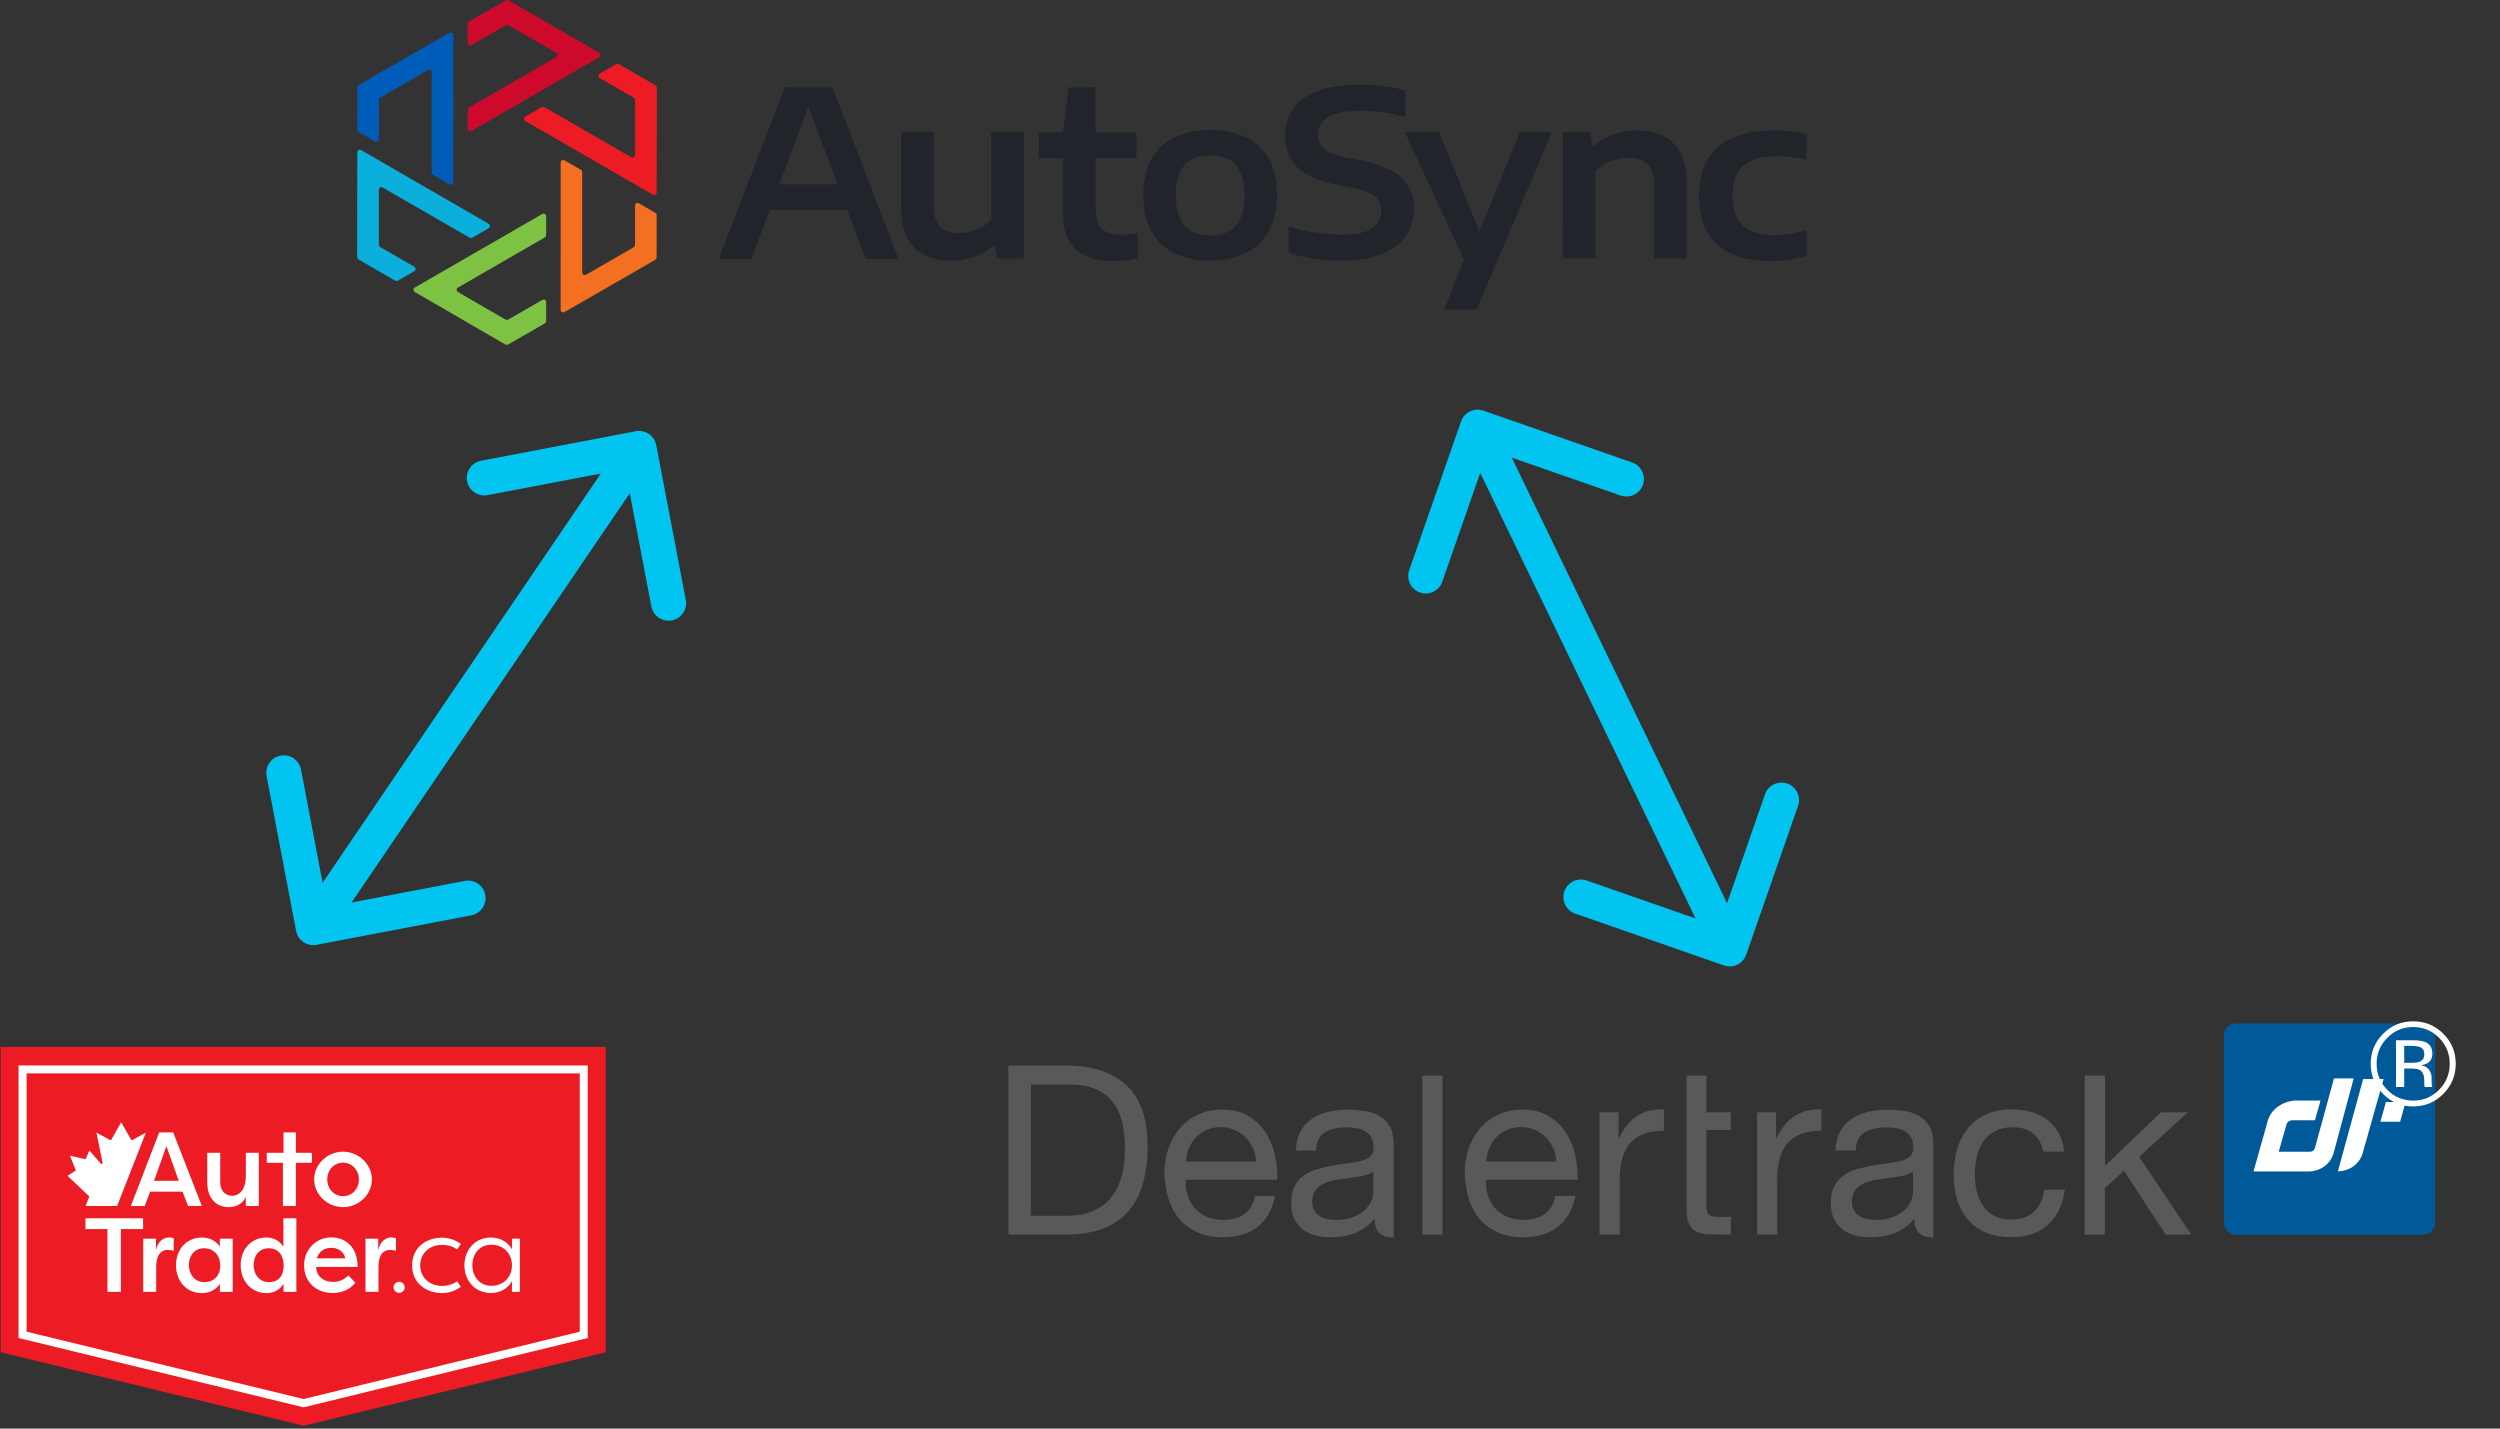 <svg xmlns="http://www.w3.org/2000/svg" width="714" height="408" viewBox="0 0 714 408" fill="none"><rect x="0" y="0" width="714" height="408" fill="#333333" stroke="none"/><path d="M108.635 27.85L122.076 20.088C122.755 19.694 123.311 20.016 123.311 20.801V49.281C123.319 49.423 123.36 49.562 123.432 49.686C123.503 49.81 123.603 49.915 123.722 49.994L128.236 52.599C128.915 52.993 129.47 52.67 129.471 51.886L129.485 10.132C129.485 9.344 128.93 9.027 128.251 9.418L102.478 24.254C102.358 24.332 102.258 24.437 102.186 24.561C102.115 24.685 102.073 24.824 102.065 24.967L102.048 37.005C102.057 37.148 102.098 37.286 102.17 37.409C102.241 37.533 102.341 37.637 102.46 37.715L106.99 40.33C107.669 40.724 108.225 40.401 108.225 39.617V28.563C108.232 28.42 108.273 28.282 108.345 28.158C108.416 28.034 108.515 27.928 108.635 27.85V27.85Z" fill="#005CB9"></path><path d="M144.448 0.098L134.014 6.105C133.894 6.183 133.794 6.288 133.722 6.412C133.651 6.536 133.609 6.675 133.601 6.818V12.046C133.601 12.834 134.157 13.151 134.836 12.759L144.413 7.229C144.541 7.164 144.682 7.13 144.825 7.13C144.968 7.13 145.109 7.164 145.236 7.229L158.677 14.989C159.356 15.383 159.356 16.023 158.677 16.415L134.013 30.654C133.893 30.733 133.794 30.838 133.722 30.962C133.65 31.086 133.609 31.224 133.601 31.367V36.58C133.601 37.368 134.157 37.685 134.836 37.293L171.004 16.427C171.683 16.033 171.684 15.394 171.004 15.001L145.271 0.098C145.143 0.034 145.002 0 144.859 0C144.716 0 144.575 0.034 144.448 0.098V0.098Z" fill="#CE0A2C"></path><path d="M175.937 18.334L171.407 20.947C170.727 21.341 170.727 21.981 171.407 22.373L180.983 27.903C181.103 27.981 181.202 28.086 181.274 28.21C181.345 28.334 181.386 28.473 181.395 28.616V44.136C181.395 44.923 180.839 45.24 180.16 44.849L155.499 30.609C155.371 30.544 155.23 30.511 155.087 30.511C154.944 30.511 154.803 30.544 154.676 30.609L150.161 33.215C149.483 33.608 149.483 34.248 150.161 34.64L186.315 55.53C186.994 55.924 187.549 55.602 187.55 54.819L187.591 25.079C187.583 24.936 187.542 24.797 187.47 24.674C187.399 24.549 187.3 24.444 187.18 24.365L176.761 18.332C176.633 18.267 176.492 18.234 176.349 18.234C176.206 18.235 176.065 18.269 175.937 18.334V18.334Z" fill="#ED1C24"></path><path d="M180.956 70.625L167.516 78.387C166.837 78.781 166.281 78.459 166.281 77.674V49.193C166.273 49.05 166.232 48.911 166.16 48.787C166.089 48.663 165.989 48.558 165.87 48.48L161.355 45.874C160.677 45.48 160.12 45.803 160.12 46.587L160.107 88.341C160.107 89.124 160.661 89.446 161.341 89.055L187.114 74.222C187.234 74.143 187.334 74.038 187.405 73.914C187.477 73.79 187.519 73.651 187.527 73.509L187.542 61.47C187.535 61.327 187.494 61.188 187.422 61.063C187.351 60.939 187.251 60.834 187.131 60.756L182.601 58.141C181.921 57.747 181.366 58.07 181.366 58.854V69.912C181.358 70.055 181.317 70.194 181.246 70.317C181.175 70.441 181.076 70.547 180.956 70.625V70.625Z" fill="#F36F21"></path><path d="M145.14 98.379L155.579 92.371C155.699 92.293 155.798 92.188 155.87 92.064C155.942 91.94 155.983 91.801 155.991 91.659V86.432C155.991 85.644 155.436 85.327 154.756 85.719L145.179 91.248C145.052 91.312 144.911 91.346 144.768 91.346C144.625 91.346 144.484 91.312 144.356 91.248L130.912 83.488C130.233 83.094 130.233 82.454 130.912 82.062L155.576 67.822C155.695 67.744 155.795 67.638 155.867 67.515C155.938 67.391 155.979 67.252 155.987 67.109V61.897C155.987 61.109 155.432 60.792 154.752 61.184L118.585 82.049C117.905 82.443 117.905 83.082 118.585 83.475L144.317 98.379C144.445 98.443 144.585 98.476 144.728 98.476C144.871 98.476 145.012 98.443 145.14 98.379Z" fill="#7DC243"></path><path d="M108.192 69.86V54.34C108.192 53.552 108.749 53.235 109.428 53.627L134.092 67.867C134.219 67.931 134.36 67.965 134.503 67.965C134.646 67.965 134.787 67.931 134.915 67.867L139.429 65.26C140.108 64.866 140.108 64.227 139.429 63.835L103.28 42.945C102.602 42.551 102.045 42.873 102.044 43.656L102 73.394C102.008 73.537 102.049 73.676 102.12 73.8C102.192 73.924 102.291 74.03 102.411 74.108L112.833 80.142C112.96 80.207 113.101 80.24 113.245 80.24C113.388 80.24 113.529 80.207 113.657 80.142L118.187 77.529C118.866 77.135 118.866 76.495 118.187 76.103L108.604 70.573C108.484 70.495 108.385 70.389 108.314 70.265C108.242 70.142 108.201 70.003 108.192 69.86Z" fill="#0AAFDC"></path><path d="M222.568 52.628H239.194L230.882 30.499L222.568 52.628ZM247.162 73.905L241.935 59.912H219.863L214.607 73.905H205.284L224.141 24.937H237.763L256.601 73.905H247.162Z" fill="#21242B"></path><path d="M261.217 70.798C258.657 68.362 257.377 64.575 257.377 59.436V37.781H266.717V58.943C266.717 61.677 267.323 63.633 268.534 64.81C269.745 65.987 271.498 66.578 273.792 66.582C275.515 66.577 277.221 66.245 278.821 65.603C280.431 64.981 281.887 64.016 283.087 62.775V37.781H292.408V73.857H284.727L284.136 70.185H283.742C282.094 71.56 280.213 72.631 278.189 73.346C276.106 74.083 273.912 74.455 271.702 74.448C267.259 74.448 263.764 73.231 261.217 70.798Z" fill="#21242B"></path><path d="M324.938 66.521V73.767C322.601 74.294 320.214 74.56 317.818 74.561C313.154 74.561 309.614 73.447 307.199 71.219C304.785 68.992 303.57 65.629 303.556 61.132V45.22H296.689V37.808H303.565L305.218 24.937H312.908V37.808H324.558V45.22H312.916V59.38C312.916 62.157 313.512 64.131 314.704 65.301C315.897 66.471 317.772 67.055 320.33 67.055C321.879 67.019 323.422 66.84 324.938 66.521V66.521Z" fill="#21242B"></path><path d="M355.448 55.81C355.448 51.84 354.611 48.943 352.936 47.119C351.261 45.295 348.827 44.386 345.633 44.39C342.462 44.39 340.035 45.295 338.351 47.106C336.668 48.917 335.815 51.797 335.791 55.746C335.791 63.432 339.062 67.276 345.604 67.276C352.146 67.277 355.428 63.455 355.448 55.81ZM335.523 72.368C332.705 70.999 330.384 68.787 328.881 66.039C327.317 63.239 326.535 59.823 326.535 55.792C326.535 51.761 327.3 48.345 328.83 45.543C330.31 42.81 332.611 40.61 335.408 39.254C338.606 37.764 342.106 37.038 345.633 37.133C349.169 37.037 352.68 37.756 355.893 39.235C358.685 40.576 360.981 42.766 362.452 45.492C363.975 48.269 364.737 51.684 364.737 55.738C364.737 59.734 363.95 63.133 362.374 65.934C360.855 68.687 358.525 70.906 355.7 72.288C352.56 73.786 349.111 74.526 345.633 74.448C342.148 74.542 338.688 73.83 335.523 72.368V72.368Z" fill="#21242B"></path><path d="M368.068 72.246V64.628C370.514 65.432 373.027 66.02 375.576 66.384C378.115 66.786 380.681 67 383.251 67.024C387.175 67.024 390.017 66.445 391.778 65.288C392.632 64.745 393.327 63.984 393.792 63.085C394.257 62.185 394.475 61.178 394.425 60.167C394.468 59.063 394.173 57.973 393.581 57.041C392.881 56.104 391.93 55.387 390.837 54.972C389.136 54.293 387.37 53.79 385.567 53.473L381.895 52.774C376.709 51.736 372.938 50.079 370.581 47.803C368.225 45.527 367.046 42.507 367.044 38.743C367.044 34.109 368.839 30.521 372.43 27.98C376.02 25.438 381.322 24.17 388.336 24.175C392.732 24.125 397.114 24.682 401.358 25.828V33.465C399.352 32.861 397.301 32.417 395.224 32.139C392.997 31.832 390.751 31.677 388.502 31.677C384.289 31.677 381.23 32.255 379.324 33.413C378.432 33.907 377.694 34.636 377.19 35.523C376.686 36.409 376.437 37.416 376.468 38.435C376.431 39.497 376.683 40.549 377.197 41.478C377.787 42.388 378.633 43.103 379.627 43.535C381.132 44.201 382.713 44.678 384.335 44.957L387.978 45.647C391.167 46.197 394.259 47.207 397.156 48.647C399.236 49.607 400.981 51.167 402.169 53.126C403.356 55.084 403.931 57.353 403.82 59.641C403.893 62.493 403.028 65.29 401.358 67.604C399.531 69.957 397.054 71.724 394.234 72.686C390.666 73.935 386.903 74.532 383.123 74.448C378.022 74.492 372.944 73.749 368.068 72.246V72.246Z" fill="#21242B"></path><path d="M434.072 37.78H443.239L421.697 88.387H412.53L418.093 74.132L401.212 37.78H411.109L422.491 66.144L434.072 37.78Z" fill="#21242B"></path><path d="M446.421 37.79H454.087L454.678 41.551H455.141C456.813 40.144 458.732 39.061 460.801 38.358C462.996 37.601 465.303 37.221 467.624 37.234C472.003 37.234 475.45 38.461 477.964 40.913C480.479 43.366 481.734 47.171 481.73 52.328V73.789H472.415V52.775C472.415 50.029 471.804 48.059 470.581 46.866C469.359 45.673 467.548 45.079 465.15 45.084C463.402 45.087 461.67 45.412 460.039 46.042C458.403 46.647 456.927 47.619 455.727 48.885V73.8H446.425L446.421 37.79Z" fill="#21242B"></path><path d="M490.445 69.828C486.965 66.676 485.228 62.044 485.234 55.929C485.24 49.815 487.054 45.172 490.675 42C494.303 38.824 499.593 37.236 506.545 37.236C509.711 37.199 512.869 37.567 515.941 38.331V45.572C514.35 45.243 512.889 45.002 511.557 44.849C510.178 44.692 508.791 44.615 507.402 44.618C503.083 44.618 499.902 45.527 497.858 47.345C495.814 49.163 494.788 52.003 494.779 55.865C494.779 59.707 495.76 62.553 497.723 64.405C499.686 66.257 502.597 67.184 506.455 67.184C507.918 67.182 509.38 67.071 510.826 66.852C512.555 66.58 514.265 66.203 515.947 65.724V73.003C512.576 74.073 509.056 74.598 505.52 74.558C498.944 74.558 493.919 72.981 490.445 69.828Z" fill="#21242B"></path><g clip-path="url(#clip0_946_6275)"><path d="M173 386.202L86.734 407.193L0.18 386.202V299H173V386.202Z" fill="#ED1C24"></path><path d="M86.698 401.936L5.293 382.134V304.293H167.851V382.134L86.698 401.936ZM7.597 380.333L86.698 399.56L165.583 380.333V306.561H7.597V380.333ZM37.372 344.437L45.473 323.411H49.47L57.643 344.437H53.718L52.134 340.333H42.881L41.333 344.437H37.372ZM47.525 327.335L43.997 337.236H51.054L47.525 327.335ZM113.989 366.076C114.889 366.076 115.573 366.76 115.573 367.66C115.573 368.56 114.889 369.244 113.989 369.244C113.089 369.244 112.405 368.56 112.405 367.66C112.405 366.796 113.089 366.076 113.989 366.076ZM126.267 353.474C127.527 353.474 129.615 353.798 131.631 355.275L130.551 356.859C128.895 355.599 126.987 355.527 126.339 355.527C122.558 355.527 120.038 358.011 120.002 361.395C120.038 364.78 122.558 367.264 126.339 367.264C126.987 367.264 128.859 367.156 130.551 365.932L131.631 367.516C129.615 368.992 127.563 369.316 126.267 369.316C121.622 369.244 117.698 366.472 117.698 361.395C117.734 356.283 121.622 353.51 126.267 353.474Z" fill="white"></path><path d="M148.481 368.956H146.213V365.932C144.881 368.2 142.721 369.28 140.2 369.28C135.592 369.28 132.639 365.716 132.639 361.359C132.639 357.003 135.592 353.438 140.2 353.438C142.721 353.438 144.881 354.518 146.213 356.787V353.762H148.481V368.956ZM140.38 367.228C143.621 367.228 146.213 364.888 146.213 361.359C146.213 357.831 143.585 355.491 140.38 355.491C136.924 355.491 134.908 358.119 134.908 361.359C134.908 364.564 136.96 367.228 140.38 367.228ZM47.309 337.308H41.837ZM73.881 344.437H70.208V341.881C69.236 343.861 67.472 344.761 65.312 344.761C61.531 344.761 59.191 342.025 59.191 337.632V329.244H62.899V337.632C62.899 340.081 64.34 341.521 66.32 341.521C68.048 341.521 70.208 340.117 70.208 335.796V329.244H73.917V344.437H73.881ZM89.074 329.244V332.088H84.502V344.437H80.793V332.088H76.185V329.244H80.973V323.411H84.502V329.244H89.074ZM97.967 328.919C102.396 328.919 106.212 332.484 106.212 336.84C106.212 341.233 102.396 344.761 97.967 344.761C93.575 344.761 89.722 341.233 89.722 336.84C89.722 332.448 93.575 328.919 97.967 328.919ZM97.967 341.629C100.56 341.629 102.504 339.541 102.504 336.84C102.504 334.212 100.56 332.052 97.967 332.052C95.411 332.052 93.467 334.14 93.467 336.84C93.467 339.541 95.411 341.629 97.967 341.629ZM40.865 347.93V351.026H34.528V368.956H30.676V351.026H24.411V347.93H40.865ZM44.537 357.111C45.041 354.518 46.733 353.402 48.354 353.402C48.858 353.402 49.182 353.51 49.614 353.618V357.255C49.038 357.039 48.354 356.967 47.886 356.967C46.517 356.967 44.609 357.723 44.609 361.935V368.956H40.901V353.762H44.537V357.111ZM66.464 353.762V368.956H62.791V366.688C61.711 368.344 59.839 369.316 57.643 369.316C53.178 369.316 50.262 365.788 50.262 361.323C50.262 357.039 53.07 353.438 57.679 353.438C59.695 353.438 61.603 354.266 62.791 356.031V353.762H66.464ZM58.399 366.184C60.919 366.184 62.899 364.456 62.899 361.467C62.899 358.515 61.027 356.499 58.291 356.499C55.519 356.499 53.934 358.695 53.934 361.287C53.97 364.024 55.663 366.184 58.399 366.184ZM84.646 347.894V368.956H80.973V366.688C79.857 368.344 78.309 369.316 76.113 369.316C71.684 369.316 68.732 365.788 68.732 361.323C68.732 357.039 71.504 353.438 76.113 353.438C78.129 353.438 79.677 354.266 80.937 356.031V347.93H84.646V347.894ZM76.869 366.184C79.389 366.184 81.009 364.456 81.009 361.467C81.009 358.515 79.497 356.499 76.761 356.499C73.989 356.499 72.44 358.695 72.44 361.287C72.44 364.024 74.133 366.184 76.869 366.184ZM101.496 366.364C99.588 368.632 97.247 369.28 95.051 369.28C89.902 369.28 86.842 365.752 86.842 361.395C86.842 356.967 90.154 353.402 94.655 353.402C98.507 353.402 102.144 355.995 102.144 361.827H90.299C90.299 364.24 92.135 366.112 95.195 366.112C96.959 366.112 98.291 365.428 99.516 364.24L101.496 366.364ZM90.478 359.379H98.615C98.075 357.039 96.131 356.391 94.655 356.391C93.107 356.355 91.199 357.039 90.478 359.379ZM108.013 357.111C108.517 354.518 110.209 353.402 111.829 353.402C112.333 353.402 112.657 353.51 113.089 353.618V357.255C112.513 357.039 111.829 356.967 111.361 356.967C109.993 356.967 108.085 357.723 108.085 361.935V368.956H104.376V353.762H108.013V357.111ZM33.448 344.437H24.447L25.455 341.809C25.491 341.701 25.419 341.629 25.347 341.557L19.262 335.796L21.422 334.464C21.53 334.392 21.602 334.284 21.602 334.14C21.602 334.104 19.982 330.072 19.982 330.072L24.231 331.044C24.339 331.044 24.447 330.972 24.519 330.9L25.527 328.559L28.731 332.268C28.839 332.34 28.947 332.412 29.091 332.412C29.379 332.412 29.307 332.196 29.271 331.908C29.271 331.872 29.271 331.836 29.235 331.8L27.543 323.483L31.54 325.643C31.648 325.643 31.72 325.571 31.792 325.499L34.6 320.495L37.444 325.499C37.48 325.571 37.588 325.643 37.696 325.643C37.732 325.643 41.657 323.483 41.657 323.483L33.448 344.437Z" fill="white"></path></g><path d="M692.094 292.288H638.549C636.674 292.288 635.153 293.809 635.153 295.684V349.229C635.153 351.105 636.674 352.625 638.549 352.625H692.094C693.969 352.625 695.49 351.105 695.49 349.229V295.684C695.49 293.809 693.969 292.288 692.094 292.288Z" fill="#005999"></path><path d="M647.659 320.159L643.6 334.57H659.378C662.318 334.57 665.673 332.748 666.584 328.938L672.216 307.984H666.584L661.159 327.82C660.952 328.482 660.496 328.938 659.585 328.938H650.806L653.042 321.07C653.249 320.407 653.953 319.951 654.616 319.951H661.159L662.733 314.319H655.071C651.469 314.775 648.528 317.011 647.659 320.159Z" fill="white"></path><path d="M680.748 308.19H674.909L667.703 334.528C670.644 334.528 673.998 332.706 674.909 328.896L680.748 308.19ZM681.411 314.733H687.043L685.469 320.365H679.837L681.411 314.733Z" fill="white"></path><path d="M689.194 293.323C686.314 293.323 683.853 294.349 681.811 296.402C679.781 298.443 678.766 300.909 678.766 303.801C678.766 306.714 679.775 309.197 681.795 311.249C683.825 313.302 686.292 314.328 689.194 314.328C692.096 314.328 694.562 313.302 696.593 311.249C698.623 309.197 699.639 306.714 699.639 303.801C699.639 300.909 698.623 298.443 696.593 296.402C694.551 294.349 692.085 293.323 689.194 293.323ZM701.36 303.801C701.36 307.166 700.174 310.041 697.801 312.425C695.429 314.808 692.56 316 689.194 316C685.828 316 682.964 314.808 680.603 312.425C678.252 310.052 677.077 307.177 677.077 303.801C677.077 300.457 678.264 297.599 680.636 295.226C682.998 292.865 685.85 291.684 689.194 291.684C692.56 291.684 695.429 292.865 697.801 295.226C700.174 297.588 701.36 300.446 701.36 303.801ZM692.372 301.152C692.372 300.181 692.074 299.53 691.478 299.199C690.893 298.868 689.95 298.702 688.648 298.702H686.645V303.536H688.763C689.757 303.536 690.501 303.436 690.998 303.238C691.914 302.874 692.372 302.178 692.372 301.152ZM688.962 297.097C690.617 297.097 691.831 297.257 692.604 297.577C693.983 298.151 694.673 299.276 694.673 300.954C694.673 302.145 694.237 303.023 693.365 303.585C692.902 303.883 692.256 304.099 691.428 304.231C692.477 304.397 693.244 304.832 693.729 305.539C694.215 306.245 694.458 306.935 694.458 307.608V308.584C694.458 308.893 694.469 309.224 694.491 309.578C694.513 309.931 694.551 310.162 694.607 310.273L694.689 310.438H692.488C692.477 310.394 692.466 310.35 692.455 310.306C692.444 310.262 692.433 310.212 692.422 310.157L692.372 309.727V308.667C692.372 307.122 691.953 306.101 691.114 305.605C690.617 305.318 689.746 305.175 688.499 305.175H686.645V310.438H684.294V297.097H688.962Z" fill="white"></path><path d="M359.186 350.389C356.577 352.377 353.264 353.37 349.33 353.37C346.556 353.37 344.113 352.915 342.083 352.004C340.013 351.093 338.315 349.85 336.907 348.235C335.499 346.62 334.464 344.674 333.76 342.438C333.056 340.202 332.683 337.717 332.559 335.066C332.559 332.416 332.973 329.973 333.76 327.778C334.588 325.583 335.706 323.637 337.155 322.022C338.605 320.407 340.344 319.123 342.373 318.253C344.361 317.342 346.556 316.887 348.958 316.887C352.064 316.887 354.631 317.549 356.702 318.833C358.772 320.117 360.387 321.732 361.63 323.72C362.872 325.707 363.742 327.861 364.197 330.221C364.653 332.582 364.86 334.777 364.777 336.93H338.605C338.563 338.462 338.729 339.912 339.143 341.278C339.557 342.645 340.22 343.887 341.089 344.922C342.001 345.999 343.16 346.827 344.527 347.449C345.935 348.07 347.55 348.401 349.455 348.401C351.898 348.401 353.886 347.821 355.418 346.703C356.992 345.585 357.985 343.846 358.482 341.568H364.156C363.369 345.502 361.712 348.442 359.103 350.43L359.186 350.389ZM357.82 327.944C357.281 326.743 356.619 325.666 355.708 324.796C354.838 323.927 353.803 323.223 352.602 322.684C351.401 322.188 350.076 321.898 348.668 321.898C347.26 321.898 345.852 322.146 344.651 322.684C343.45 323.223 342.415 323.927 341.586 324.796C340.717 325.707 340.054 326.743 339.557 327.944C339.06 329.145 338.77 330.428 338.688 331.754H358.772C358.689 330.387 358.358 329.103 357.861 327.902L357.82 327.944Z" fill="#59595C"></path><path d="M411.987 307.197V352.625H406.231V307.197H411.987Z" fill="#59595C"></path><path d="M444.949 350.389C442.34 352.377 439.027 353.37 435.093 353.37C432.319 353.37 429.875 352.915 427.846 352.004C425.776 351.093 424.078 349.85 422.67 348.235C421.262 346.62 420.226 344.674 419.522 342.438C418.818 340.202 418.446 337.717 418.322 335.066C418.322 332.416 418.736 329.973 419.522 327.778C420.351 325.583 421.469 323.637 422.918 322.022C424.368 320.407 426.107 319.123 428.136 318.253C430.124 317.342 432.319 316.887 434.72 316.887C437.826 316.887 440.394 317.549 442.464 318.833C444.535 320.117 446.15 321.732 447.392 323.72C448.635 325.707 449.504 327.861 449.96 330.221C450.415 332.582 450.623 334.777 450.54 336.93H424.368C424.326 338.462 424.492 339.912 424.906 341.278C425.32 342.645 425.983 343.887 426.852 344.922C427.763 345.999 428.923 346.827 430.289 347.449C431.697 348.07 433.312 348.401 435.217 348.401C437.661 348.401 439.648 347.821 441.181 346.703C442.754 345.585 443.748 343.846 444.245 341.568H449.919C449.132 345.502 447.475 348.442 444.866 350.43L444.949 350.389ZM443.583 327.944C443.044 326.743 442.382 325.666 441.471 324.796C440.601 323.927 439.566 323.223 438.365 322.684C437.164 322.188 435.839 321.898 434.431 321.898C433.023 321.898 431.615 322.146 430.414 322.684C429.213 323.223 428.177 323.927 427.349 324.796C426.48 325.707 425.817 326.743 425.32 327.944C424.823 329.145 424.533 330.428 424.45 331.754H444.535C444.452 330.387 444.121 329.103 443.624 327.902L443.583 327.944Z" fill="#59595C"></path><path d="M462.259 317.674V325.045H462.383C463.791 322.188 465.489 320.117 467.519 318.75C469.548 317.384 472.115 316.763 475.221 316.845V322.933C472.902 322.933 470.956 323.264 469.341 323.885C467.726 324.507 466.4 325.459 465.407 326.66C464.413 327.861 463.709 329.352 463.253 331.091C462.798 332.83 462.591 334.818 462.591 337.054V352.584H456.834V317.674H462.259Z" fill="#59595C"></path><path d="M481.599 307.197H487.355V317.674H494.312V322.726H487.355V344.426C487.355 345.088 487.397 345.627 487.521 346.041C487.645 346.455 487.852 346.745 488.183 346.993C488.515 347.2 488.929 347.366 489.509 347.449C490.088 347.531 490.792 347.531 491.703 347.531H494.354V352.584H489.964C488.473 352.584 487.19 352.501 486.154 352.294C485.078 352.087 484.249 351.714 483.587 351.176C482.924 350.637 482.469 349.851 482.137 348.898C481.806 347.904 481.682 346.579 481.682 344.964V307.197H481.599Z" fill="#59595C"></path><path d="M507.233 317.674V325.045H507.357C508.765 322.188 510.463 320.117 512.492 318.75C514.522 317.384 517.089 316.763 520.195 316.845V322.933C517.876 322.933 515.93 323.264 514.315 323.885C512.699 324.507 511.374 325.459 510.38 326.66C509.387 327.861 508.683 329.352 508.227 331.091C507.771 332.83 507.564 334.818 507.564 337.054V352.584H501.808V317.674H507.233Z" fill="#59595C"></path><path d="M580.697 323.761C579.247 322.56 577.301 321.939 574.899 321.939C572.829 321.939 571.089 322.312 569.681 323.098C568.273 323.885 567.155 324.879 566.327 326.122C565.499 327.364 564.877 328.855 564.546 330.47C564.174 332.126 564.008 333.824 564.008 335.563C564.008 337.178 564.215 338.752 564.588 340.284C564.96 341.816 565.582 343.183 566.368 344.384C567.197 345.585 568.232 346.537 569.557 347.241C570.882 347.945 572.414 348.318 574.237 348.318C577.094 348.318 579.289 347.573 580.904 346.082C582.519 344.591 583.471 342.479 583.844 339.787H589.724C589.103 344.094 587.488 347.448 584.879 349.809C582.27 352.169 578.75 353.329 574.319 353.329C571.669 353.329 569.309 352.915 567.238 352.045C565.167 351.175 563.47 349.975 562.103 348.401C560.736 346.827 559.701 344.922 558.997 342.769C558.293 340.574 557.962 338.172 557.962 335.563C557.962 332.954 558.293 330.511 558.956 328.234C559.618 325.956 560.654 323.968 562.02 322.27C563.387 320.572 565.126 319.247 567.197 318.295C569.267 317.342 571.669 316.845 574.444 316.845C576.431 316.845 578.295 317.094 580.034 317.549C581.773 318.005 583.306 318.75 584.631 319.744C585.956 320.738 587.033 321.98 587.902 323.513C588.772 325.003 589.31 326.826 589.517 328.896H583.554C583.099 326.701 582.146 324.962 580.697 323.761Z" fill="#59595C"></path><path d="M601.195 307.197V332.955L617.139 317.674H624.841L610.968 330.387L625.835 352.625H618.546L606.579 334.363L601.154 339.373V352.625H595.397V307.197H601.154H601.195Z" fill="#59595C"></path><path d="M552.122 326.494C552.122 324.465 551.75 322.809 550.963 321.566C550.176 320.324 549.182 319.33 547.94 318.626C546.698 317.922 545.29 317.467 543.716 317.26C542.142 317.053 540.61 316.928 539.036 316.928C537.09 316.928 535.268 317.135 533.487 317.55C531.748 317.964 530.174 318.626 528.808 319.537C527.441 320.448 526.365 321.649 525.578 323.14C524.749 324.631 524.335 326.453 524.211 328.606H529.967C530.092 326.039 530.961 324.3 532.618 323.347C534.233 322.436 536.262 321.981 538.705 321.981C539.616 321.981 540.527 322.063 541.438 322.188C542.349 322.312 543.178 322.602 543.923 323.016C544.668 323.43 545.29 324.01 545.745 324.755C546.201 325.542 546.449 326.536 546.449 327.778C546.449 328.855 546.118 329.683 545.497 330.263C544.875 330.843 544.006 331.257 542.929 331.547C541.852 331.836 540.61 332.085 539.161 332.209C537.753 332.375 536.262 332.623 534.647 332.913C533.156 333.203 531.707 333.534 530.299 333.907C528.891 334.321 527.607 334.901 526.53 335.688C525.412 336.475 524.542 337.51 523.88 338.752C523.217 339.995 522.886 341.651 522.886 343.639C522.886 345.378 523.176 346.91 523.797 348.153C524.418 349.395 525.246 350.389 526.282 351.176C527.358 351.962 528.559 352.542 529.967 352.874C531.375 353.205 532.866 353.37 534.44 353.37C536.883 353.37 539.119 352.956 541.231 352.128C543.343 351.3 545.165 349.933 546.739 348.028C546.739 349.933 547.195 351.3 548.064 352.128C548.934 352.956 550.135 353.37 551.626 353.37C551.791 353.37 551.998 353.37 552.164 353.37V326.494H552.122ZM546.366 340.491C546.366 341.32 546.159 342.189 545.745 343.1C545.331 344.011 544.71 344.881 543.84 345.668C542.971 346.455 541.894 347.117 540.527 347.614C539.161 348.153 537.546 348.401 535.641 348.401C534.771 348.401 533.943 348.318 533.115 348.111C532.286 347.946 531.541 347.656 530.961 347.242C530.34 346.827 529.843 346.289 529.47 345.668C529.098 345.005 528.891 344.219 528.891 343.266C528.891 341.817 529.222 340.699 529.885 339.87C530.547 339.042 531.375 338.38 532.411 337.924C533.446 337.468 534.605 337.137 535.931 336.93C537.256 336.723 538.54 336.557 539.823 336.392C541.107 336.226 542.349 336.019 543.509 335.771C544.668 335.522 545.621 335.108 546.366 334.57V340.45V340.491Z" fill="#59595C"></path><path d="M397.989 326.494C397.989 324.465 397.617 322.809 396.83 321.566C396.043 320.324 395.049 319.33 393.807 318.626C392.564 317.922 391.156 317.467 389.583 317.26C388.009 317.053 386.477 316.928 384.903 316.928C382.957 316.928 381.135 317.135 379.354 317.55C377.615 317.964 376.041 318.626 374.675 319.537C373.308 320.448 372.231 321.649 371.444 323.14C370.616 324.631 370.202 326.453 370.078 328.606H375.834C375.958 326.039 376.828 324.3 378.484 323.347C380.099 322.436 382.129 321.981 384.572 321.981C385.483 321.981 386.394 322.063 387.305 322.188C388.216 322.312 389.044 322.602 389.79 323.016C390.535 323.43 391.156 324.01 391.612 324.755C392.067 325.542 392.316 326.536 392.316 327.778C392.316 328.855 391.985 329.683 391.363 330.263C390.742 330.843 389.873 331.257 388.796 331.547C387.719 331.836 386.477 332.085 385.027 332.209C383.619 332.375 382.129 332.623 380.514 332.913C379.023 333.203 377.573 333.534 376.165 333.907C374.757 334.321 373.474 334.901 372.397 335.688C371.279 336.475 370.409 337.51 369.747 338.752C369.084 339.995 368.753 341.651 368.753 343.639C368.753 345.378 369.043 346.91 369.664 348.153C370.285 349.395 371.113 350.389 372.148 351.176C373.225 351.962 374.426 352.542 375.834 352.874C377.242 353.205 378.733 353.37 380.306 353.37C382.75 353.37 384.986 352.956 387.098 352.128C389.21 351.3 391.032 349.933 392.606 348.028C392.606 349.933 393.061 351.3 393.931 352.128C394.801 352.956 396.001 353.37 397.492 353.37C397.658 353.37 397.865 353.37 398.031 353.37V326.494H397.989ZM392.233 340.491C392.233 341.32 392.026 342.189 391.612 343.1C391.198 344.011 390.577 344.881 389.707 345.668C388.837 346.455 387.761 347.117 386.394 347.614C385.027 348.153 383.412 348.401 381.507 348.401C380.638 348.401 379.81 348.318 378.981 348.111C378.153 347.946 377.408 347.656 376.828 347.242C376.207 346.827 375.71 346.289 375.337 345.668C374.964 345.005 374.757 344.219 374.757 343.266C374.757 341.817 375.089 340.699 375.751 339.87C376.414 339.042 377.242 338.38 378.277 337.924C379.313 337.468 380.472 337.137 381.797 336.93C383.122 336.723 384.406 336.557 385.69 336.392C386.974 336.226 388.216 336.019 389.376 335.771C390.535 335.522 391.488 335.108 392.233 334.57V340.45V340.491Z" fill="#59595C"></path><path d="M304.565 304.339C312.019 304.339 317.733 306.244 321.75 310.013C325.767 313.781 327.755 319.579 327.755 327.323C327.755 331.381 327.3 334.984 326.388 338.09C325.477 341.237 324.069 343.846 322.206 345.999C320.301 348.153 317.899 349.768 314.959 350.886C312.019 352.004 308.54 352.584 304.565 352.584H288V304.339H304.565ZM305.103 347.2C305.807 347.2 306.718 347.159 307.795 347.034C308.871 346.91 310.031 346.662 311.232 346.206C312.433 345.792 313.634 345.171 314.835 344.343C316.036 343.515 317.112 342.438 318.065 341.03C319.017 339.622 319.804 337.883 320.384 335.771C321.005 333.659 321.295 331.132 321.295 328.151C321.295 325.169 321.005 322.685 320.467 320.407C319.887 318.129 318.976 316.183 317.692 314.609C316.408 312.994 314.752 311.793 312.723 310.965C310.694 310.137 308.209 309.723 305.227 309.723H294.419V347.242H305.103V347.2Z" fill="#59595C"></path><path d="M423.645 117.278C421.037 116.37 418.187 117.747 417.278 120.355L402.473 162.849C401.564 165.457 402.941 168.308 405.549 169.216C408.157 170.125 411.007 168.747 411.916 166.14L425.077 128.367L462.849 141.527C465.457 142.436 468.308 141.059 469.216 138.451C470.125 135.843 468.747 132.993 466.14 132.084L423.645 117.278ZM492.355 275.722C494.963 276.63 497.813 275.253 498.722 272.645L513.527 230.151C514.436 227.543 513.059 224.692 510.451 223.784C507.843 222.875 504.993 224.253 504.084 226.86L490.923 264.633L453.151 251.473C450.543 250.564 447.692 251.941 446.784 254.549C445.875 257.157 447.253 260.007 449.86 260.916L492.355 275.722ZM417.498 124.175L489.498 273.175L498.502 268.825L426.502 119.825L417.498 124.175Z" fill="#02C4F0"></path><path d="M187.43 127.137C186.913 124.424 184.295 122.645 181.583 123.162L137.378 131.587C134.666 132.104 132.886 134.722 133.403 137.434C133.92 140.147 136.538 141.927 139.251 141.41L178.543 133.921L186.032 173.214C186.549 175.926 189.167 177.706 191.88 177.189C194.593 176.672 196.373 174.054 195.856 171.341L187.43 127.137ZM84.57 265.863C85.087 268.576 87.705 270.356 90.417 269.839L134.621 261.413C137.334 260.896 139.114 258.278 138.597 255.566C138.08 252.853 135.462 251.073 132.749 251.59L93.457 259.079L85.968 219.787C85.451 217.074 82.832 215.294 80.12 215.811C77.407 216.328 75.627 218.946 76.144 221.659L84.57 265.863ZM178.384 125.262L85.346 262.116L93.616 267.738L186.654 130.884L178.384 125.262Z" fill="#02C4F0"></path><defs><clipPath id="clip0_946_6275"><rect width="173" height="108.193" fill="white" transform="translate(0 299)"></rect></clipPath></defs></svg>
